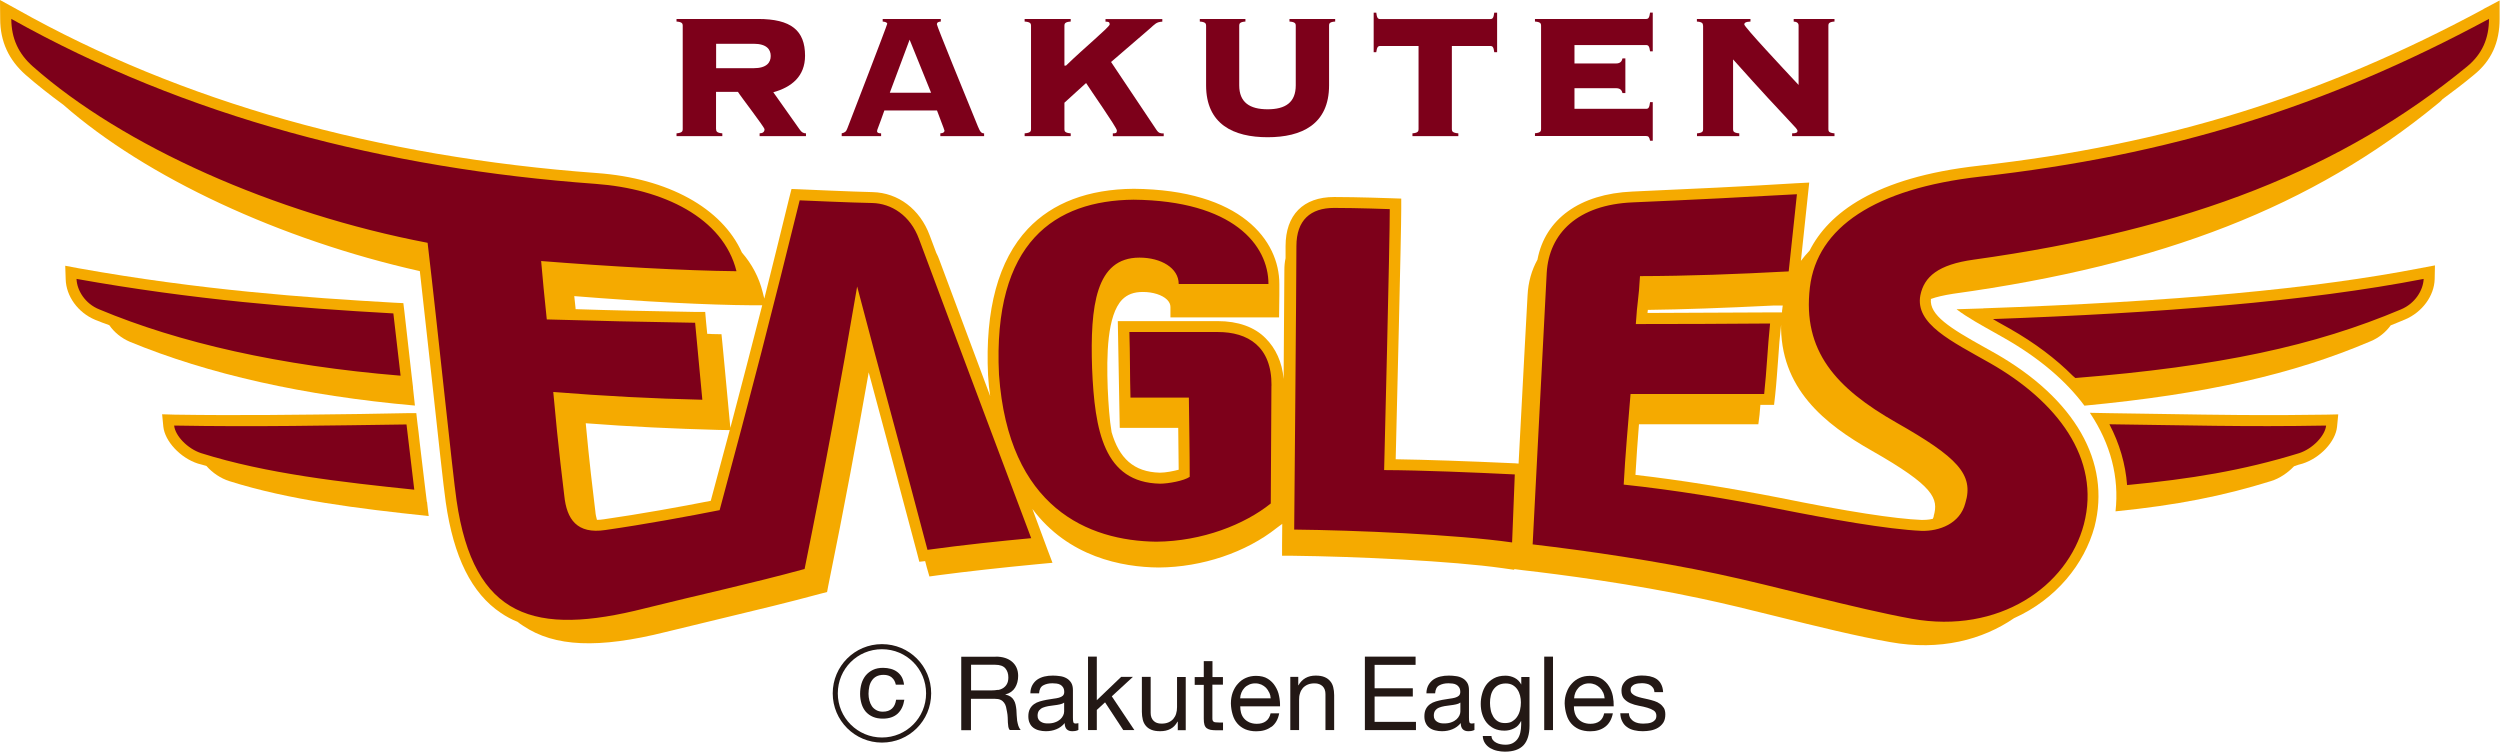 <?xml version="1.0" encoding="UTF-8"?>
<svg id="uuid-6c0feb4b-d26f-46c6-911e-25d7144c1691" data-name="レイヤー 2" xmlns="http://www.w3.org/2000/svg" width="270.17" height="81.23" viewBox="0 0 270.17 81.23">
  <defs>
    <style>
      .uuid-ccec3292-3d88-49c8-88b5-5314a3de36ae {
        fill: #7d001a;
      }

      .uuid-c1d83ce9-6e51-4a7f-b2a0-16f9906d8df6 {
        fill: #f5aa00;
      }

      .uuid-bd9f64f6-f70e-4d7e-a180-762e6c90bee1 {
        fill: #231815;
      }
    </style>
  </defs>
  <g id="uuid-1e8a008a-a798-4bb2-b0e1-b3b8188bc563" data-name="レイヤー 1">
    <g>
      <path class="uuid-bd9f64f6-f70e-4d7e-a180-762e6c90bee1" d="M96.36,73.2c-.22-.18-.51-.27-.87-.27-.31,0-.57.06-.78.17-.21.11-.38.27-.5.46-.13.19-.22.41-.27.65-.05.25-.08.51-.08.77,0,.24.03.48.09.71.06.23.15.44.27.62.12.18.28.32.48.43.19.11.43.17.7.17.42,0,.76-.11,1-.34.24-.22.38-.54.44-.95h.89c-.1.65-.34,1.15-.73,1.51-.39.35-.92.53-1.59.53-.4,0-.75-.06-1.06-.19-.31-.13-.56-.31-.78-.55-.2-.24-.36-.52-.46-.85-.1-.33-.16-.69-.16-1.08s.05-.76.15-1.11c.1-.34.26-.64.46-.89.21-.25.47-.45.78-.6.31-.15.68-.22,1.09-.22.3,0,.58.04.84.11.26.07.49.18.69.33.2.15.37.34.5.57.12.23.2.5.24.81h-.89c-.07-.33-.21-.59-.43-.77"/>
      <path class="uuid-bd9f64f6-f70e-4d7e-a180-762e6c90bee1" d="M95.31,69.61c-2.94,0-5.32,2.38-5.32,5.32s2.39,5.32,5.32,5.32,5.32-2.35,5.32-5.32-2.38-5.32-5.32-5.32M95.31,79.7c-2.63,0-4.77-2.13-4.77-4.77s2.11-4.77,4.77-4.77,4.77,2.13,4.77,4.77-2.13,4.77-4.77,4.77"/>
      <path class="uuid-bd9f64f6-f70e-4d7e-a180-762e6c90bee1" d="M107.61,70.96c.75,0,1.34.19,1.77.56.43.37.65.88.65,1.52,0,.48-.11.91-.33,1.27-.22.36-.57.61-1.05.74v.02c.23.04.42.12.57.22.14.1.26.23.34.37.09.14.15.31.19.48.04.18.07.36.09.56.01.19.03.39.03.59.01.2.03.4.05.59.03.19.08.37.13.55.06.17.14.33.25.46h-1.18c-.07-.08-.12-.19-.15-.33-.02-.14-.04-.3-.05-.47,0-.17-.01-.36-.02-.56-.01-.2-.03-.4-.07-.59-.03-.19-.07-.37-.11-.55-.04-.17-.12-.33-.21-.45-.1-.13-.22-.24-.38-.31-.16-.08-.37-.11-.62-.11h-2.58v3.39h-1.05v-7.94h3.74ZM107.83,74.57c.22-.03.42-.11.59-.22.16-.11.3-.25.4-.44.1-.18.15-.42.15-.71,0-.4-.11-.72-.33-.98-.22-.25-.58-.38-1.08-.38h-2.62v2.77h2.2c.24,0,.48-.02.7-.06"/>
      <path class="uuid-bd9f64f6-f70e-4d7e-a180-762e6c90bee1" d="M116.54,78.88c-.17.1-.39.14-.68.14-.24,0-.44-.07-.58-.21-.14-.14-.22-.36-.22-.67-.25.31-.56.53-.91.67-.34.14-.71.21-1.12.21-.26,0-.5-.03-.74-.09-.24-.06-.43-.15-.61-.28-.17-.13-.31-.29-.4-.5-.1-.2-.15-.45-.15-.74,0-.33.06-.59.17-.8s.25-.37.44-.51c.18-.13.39-.23.63-.3.23-.07.47-.12.71-.17.26-.05.51-.09.74-.12.23-.03.44-.06.61-.11.18-.05.32-.12.42-.21.1-.09.16-.23.16-.4,0-.21-.04-.37-.12-.5-.08-.13-.17-.22-.3-.29-.12-.07-.26-.11-.41-.13-.16-.02-.3-.03-.45-.03-.4,0-.73.08-1,.23-.27.15-.41.44-.44.86h-.94c0-.36.09-.66.22-.9.14-.24.31-.44.53-.59.22-.15.48-.26.76-.33.29-.07.59-.1.92-.1.26,0,.51.02.78.06.25.03.49.11.7.23.2.11.37.28.5.48.13.21.19.48.19.81v2.95c0,.22.01.38.04.49.02.1.11.16.26.16.08,0,.18-.02.29-.04v.73ZM115,75.93c-.12.09-.27.15-.46.19-.19.04-.4.08-.61.1-.21.03-.42.06-.64.09-.21.04-.4.09-.58.16-.17.07-.31.18-.42.31-.1.14-.16.32-.16.56,0,.16.03.29.09.39.06.11.15.19.25.26.1.07.22.11.35.15.14.03.27.04.42.04.31,0,.58-.04.8-.13.23-.08.4-.19.55-.32.14-.13.24-.27.31-.42.07-.15.1-.29.1-.43v-.96Z"/>
      <polygon class="uuid-bd9f64f6-f70e-4d7e-a180-762e6c90bee1" points="118.53 70.96 118.53 75.67 121.16 73.15 122.43 73.15 120.15 75.25 122.59 78.9 121.39 78.9 119.42 75.9 118.53 76.72 118.53 78.9 117.58 78.9 117.58 70.96 118.53 70.96"/>
      <path class="uuid-bd9f64f6-f70e-4d7e-a180-762e6c90bee1" d="M127.28,78.9v-.91h-.03c-.2.36-.45.62-.76.78-.31.17-.68.25-1.11.25-.38,0-.69-.05-.94-.15-.25-.1-.45-.24-.61-.43-.16-.19-.27-.41-.33-.66-.06-.25-.1-.54-.1-.85v-3.78h.95v3.89c0,.36.1.64.31.85.2.21.49.31.85.31.29,0,.54-.04.75-.13.21-.09.38-.21.53-.37.14-.17.25-.36.31-.57.07-.22.1-.46.1-.72v-3.25h.94v5.75h-.89Z"/>
      <path class="uuid-bd9f64f6-f70e-4d7e-a180-762e6c90bee1" d="M132.16,73.15v.84h-1.14v3.57c0,.11,0,.2.02.27.02.07.06.12.11.16.05.04.12.06.22.07.09,0,.22.02.37.02h.43v.84h-.72c-.24,0-.45-.02-.63-.05-.17-.04-.31-.1-.42-.18-.11-.09-.19-.21-.24-.38-.05-.16-.07-.38-.07-.64v-3.66h-.98v-.84h.98v-1.72h.94v1.72h1.14Z"/>
      <path class="uuid-bd9f64f6-f70e-4d7e-a180-762e6c90bee1" d="M137.39,78.54c-.43.33-.97.49-1.63.49-.46,0-.85-.08-1.19-.22-.34-.15-.63-.36-.85-.62-.23-.27-.4-.58-.51-.96-.11-.37-.18-.78-.19-1.21,0-.44.07-.84.2-1.2.14-.36.32-.68.57-.94.24-.27.52-.48.85-.62.34-.15.7-.22,1.09-.22.51,0,.94.1,1.27.31.34.21.61.48.81.81.21.33.35.68.42,1.07.08.39.11.75.1,1.1h-4.3c0,.25.03.49.09.71.07.23.17.43.32.6.15.18.34.31.57.42.23.1.5.16.81.16.4,0,.73-.09.98-.28.25-.18.43-.47.51-.85h.93c-.12.64-.4,1.13-.83,1.46M137.16,74.85c-.09-.2-.2-.37-.34-.52-.15-.14-.31-.26-.51-.35-.2-.08-.41-.13-.65-.13s-.46.04-.66.13c-.2.09-.37.2-.51.35-.14.15-.25.32-.33.51-.08.2-.13.41-.14.63h3.3c-.01-.22-.06-.43-.15-.63"/>
      <path class="uuid-bd9f64f6-f70e-4d7e-a180-762e6c90bee1" d="M140.3,73.15v.91h.02c.4-.7,1.02-1.05,1.87-1.05.38,0,.69.05.95.16.25.1.45.25.61.44.16.18.27.41.33.66.06.25.1.54.1.85v3.78h-.94v-3.89c0-.36-.1-.64-.31-.85-.21-.2-.5-.31-.85-.31-.29,0-.54.04-.75.13-.21.09-.38.21-.53.37-.14.17-.25.36-.31.58-.08.22-.1.46-.1.72v3.25h-.95v-5.75h.89Z"/>
      <polygon class="uuid-bd9f64f6-f70e-4d7e-a180-762e6c90bee1" points="152.98 70.96 152.98 71.85 148.55 71.85 148.55 74.38 152.68 74.38 152.68 75.27 148.55 75.27 148.55 78.01 153.02 78.01 153.02 78.9 147.5 78.9 147.5 70.96 152.98 70.96"/>
      <path class="uuid-bd9f64f6-f70e-4d7e-a180-762e6c90bee1" d="M159.34,78.88c-.17.1-.39.14-.68.14-.24,0-.44-.07-.58-.21-.14-.14-.22-.36-.22-.67-.25.31-.56.53-.91.67-.34.14-.71.21-1.12.21-.26,0-.5-.03-.74-.09-.24-.06-.44-.15-.61-.28-.17-.13-.31-.29-.4-.5-.1-.2-.15-.45-.15-.74,0-.33.06-.59.17-.8s.25-.37.44-.51c.18-.13.39-.23.63-.3.23-.07.47-.12.71-.17.26-.05.51-.09.74-.12.23-.03.44-.06.61-.11.18-.05.32-.12.42-.21.1-.09.16-.23.16-.4,0-.21-.04-.37-.12-.5-.08-.13-.17-.22-.3-.29-.12-.07-.26-.11-.41-.13-.16-.02-.3-.03-.45-.03-.4,0-.73.08-1,.23-.27.15-.41.44-.44.86h-.94c0-.36.09-.66.22-.9.14-.24.32-.44.53-.59.22-.15.48-.26.76-.33.29-.07.59-.1.92-.1.26,0,.51.02.78.06.25.03.49.11.7.23.21.11.37.28.5.48.13.21.19.48.19.81v2.95c0,.22.01.38.04.49.02.1.11.16.26.16.08,0,.18-.02.29-.04v.73ZM157.81,75.93c-.12.09-.27.15-.46.19-.19.04-.4.08-.61.1-.21.03-.42.06-.64.09-.21.04-.4.09-.58.16-.17.07-.31.18-.41.31-.11.14-.16.32-.16.56,0,.16.03.29.09.39.06.11.15.19.25.26.1.07.22.11.35.15.13.03.27.04.42.04.31,0,.58-.04.8-.13.23-.08.4-.19.55-.32.14-.13.24-.27.31-.42.07-.15.1-.29.1-.43v-.96Z"/>
      <path class="uuid-bd9f64f6-f70e-4d7e-a180-762e6c90bee1" d="M164.65,80.53c-.44.47-1.11.7-2.02.7-.27,0-.54-.03-.82-.09-.28-.06-.53-.16-.76-.29-.22-.13-.42-.31-.56-.52-.15-.22-.24-.48-.25-.79h.94c.01.17.06.32.16.44.1.12.22.22.37.29.14.07.3.13.47.16.17.03.33.05.49.05.31,0,.57-.05.79-.16.21-.11.39-.26.53-.45.14-.19.24-.42.3-.68.06-.27.1-.56.1-.88v-.38h-.02c-.17.36-.41.62-.74.78-.33.17-.68.25-1.05.25-.43,0-.8-.08-1.12-.23-.32-.16-.58-.37-.8-.63-.21-.26-.37-.57-.48-.92-.11-.35-.16-.72-.16-1.12,0-.34.04-.69.14-1.05.09-.36.24-.69.44-.98.21-.29.49-.53.83-.72.34-.19.76-.29,1.26-.29.36,0,.69.08,1,.24.31.16.54.4.71.72h0v-.82h.89v5.26c0,.94-.22,1.65-.64,2.11M163.44,77.94c.22-.13.4-.3.53-.51.14-.21.24-.45.3-.72.06-.27.09-.53.09-.8,0-.25-.03-.5-.09-.74-.06-.24-.16-.47-.29-.66-.13-.2-.3-.35-.5-.47-.21-.12-.47-.18-.76-.18s-.56.06-.78.17c-.21.11-.39.27-.53.46-.14.19-.24.42-.3.67-.06.25-.09.52-.09.79s.03.52.08.78c.05.26.14.49.27.71.12.21.29.38.5.51.2.13.46.19.78.19s.58-.06.79-.19"/>
      <rect class="uuid-bd9f64f6-f70e-4d7e-a180-762e6c90bee1" x="166.88" y="70.96" width=".95" height="7.94"/>
      <path class="uuid-bd9f64f6-f70e-4d7e-a180-762e6c90bee1" d="M173.47,78.54c-.43.33-.97.49-1.62.49-.46,0-.86-.08-1.2-.22-.34-.15-.62-.36-.85-.62-.23-.27-.4-.58-.51-.96-.12-.37-.18-.78-.2-1.21,0-.44.07-.84.21-1.2.13-.36.31-.68.56-.94.24-.27.53-.48.85-.62.33-.15.69-.22,1.09-.22.51,0,.94.1,1.27.31.34.21.61.48.81.81.21.33.34.68.42,1.07.07.39.1.75.09,1.1h-4.3c-.01.25.02.49.09.71.07.23.17.43.32.6.15.18.33.31.56.42.23.1.51.16.81.16.4,0,.73-.09.99-.28.25-.18.42-.47.5-.85h.94c-.13.64-.4,1.13-.84,1.46M173.25,74.85c-.09-.2-.2-.37-.35-.52-.14-.14-.32-.26-.51-.35-.2-.08-.41-.13-.65-.13s-.46.04-.66.13c-.2.09-.37.2-.5.35-.14.15-.25.32-.33.51-.08.2-.13.41-.14.63h3.3c-.02-.22-.07-.43-.15-.63"/>
      <path class="uuid-bd9f64f6-f70e-4d7e-a180-762e6c90bee1" d="M176.21,77.62c.09.14.21.26.35.34.14.09.31.15.49.19.18.04.37.05.56.05.15,0,.3-.01.47-.03.17-.02.31-.06.45-.12.13-.06.25-.15.34-.26.09-.11.13-.26.13-.44,0-.24-.09-.43-.28-.56-.18-.12-.42-.23-.7-.31-.27-.08-.58-.15-.91-.21-.32-.06-.63-.15-.91-.27-.27-.11-.51-.28-.7-.49-.18-.21-.27-.5-.27-.87,0-.29.06-.54.19-.74.13-.21.3-.38.5-.51.2-.13.43-.22.69-.29.25-.06.51-.1.76-.1.33,0,.63.03.91.08.27.06.51.15.73.29.21.14.38.32.5.56.13.24.2.52.22.87h-.94c-.01-.19-.06-.34-.14-.46-.09-.12-.19-.22-.32-.3-.12-.08-.26-.13-.42-.16-.15-.03-.3-.05-.46-.05-.14,0-.29.01-.43.03-.14.02-.28.06-.4.11-.12.06-.21.13-.29.23-.08.09-.11.21-.11.36,0,.17.05.3.17.41.11.11.26.2.44.27.18.07.38.13.6.18.22.05.44.1.67.15.24.05.46.12.69.19.23.07.42.17.6.3.17.12.31.28.43.46.1.18.15.42.15.69,0,.35-.07.64-.21.87-.15.23-.33.41-.57.56-.23.14-.5.24-.79.3-.29.05-.58.08-.87.08-.32,0-.62-.03-.91-.1-.29-.07-.55-.17-.76-.33-.23-.15-.4-.35-.53-.6-.14-.25-.21-.55-.23-.91h.94c0,.21.06.38.14.53"/>
      <path class="uuid-c1d83ce9-6e51-4a7f-b2a0-16f9906d8df6" d="M214.33,33.33l-2.89.09c1.1.86,2.97,1.88,3.93,2.42l1.22.69c3.74,2.13,6.66,4.6,8.67,7.31,13.12-1.25,22.52-3.38,30.9-6.95.91-.37,1.66-.99,2.2-1.73.52-.22,1.04-.41,1.56-.64,1.84-.78,3.14-2.54,3.19-4.35l.03-1.49-1.48.28c-11.57,2.25-26.6,3.64-47.33,4.36"/>
      <path class="uuid-c1d83ce9-6e51-4a7f-b2a0-16f9906d8df6" d="M233.9,44.74l-5.94-.09-2.11-.04s.03.04.05.08c2.19,3.3,3.13,6.88,2.72,10.57,6.64-.67,11.59-1.65,16.8-3.27.95-.29,1.82-.9,2.49-1.6.3-.12.62-.21.93-.29,1.9-.61,3.56-2.38,3.72-3.98l.13-1.34-1.31.03c-6.59.11-11.89.02-17.47-.07"/>
      <path class="uuid-c1d83ce9-6e51-4a7f-b2a0-16f9906d8df6" d="M46.13,54.24l-.18-1.46-.44-3.67c-.1-.92-.22-1.74-.27-2.35h0l-.13-1.04-.12-1.07h-1.05s-5,.09-5,.09c-6.42.08-13.07.18-20.08.07l-1.34-.04.13,1.34c.17,1.58,1.84,3.38,3.74,3.99.3.07.6.17.92.26.65.74,1.53,1.33,2.46,1.63,6.45,2.04,13.87,2.97,21.56,3.78h0c-.05-.42-.13-.94-.18-1.53h0Z"/>
      <path class="uuid-c1d83ce9-6e51-4a7f-b2a0-16f9906d8df6" d="M44.62,41.9h.02s-.17-1.44-.17-1.44l-.76-6.72-.12-.98-1.01-.05c-9.53-.54-21.05-1.38-34.09-3.72l-1.44-.27.05,1.47c.05,1.82,1.32,3.59,3.18,4.37.51.21,1.02.4,1.53.58.54.78,1.31,1.4,2.21,1.79,8.47,3.5,18.84,5.84,30.82,6.9l-.21-1.92Z"/>
      <path class="uuid-c1d83ce9-6e51-4a7f-b2a0-16f9906d8df6" d="M268.4.98c-17.52,9.43-34.36,14.66-54.56,16.93-11.28,1.26-16.25,5.16-18.28,9.17-.35.36-.65.74-.94,1.11l.75-7.06.15-1.4-1.38.07c-5.27.33-11.75.64-17.74.9-5.68.25-9.43,2.98-10.25,7.36-.62,1.12-1,2.41-1.07,3.87,0,0-.55,10.05-.97,18.17l-.33-.03c-5.3-.24-9.66-.39-12.95-.44.12-5.1.6-24.35.6-27.04v-1.13l-1.17-.04s-3.56-.13-6.08-.13c-3.35,0-5.25,1.94-5.25,5.31v1.3c-.09.42-.13.82-.13,1.31,0,1.41-.04,6.32-.08,11.74-.16-1.82-.86-3.31-1.94-4.39-1.19-1.22-2.99-1.86-5.18-1.86h-10.8l.21,11.54h6.32l.05,4.52c-.56.15-1.4.32-2.03.32-2.85-.07-4.41-1.59-5.22-4.38-.23-1.38-.34-2.96-.42-4.75-.13-3.55-.07-7.87,1.56-9.57.56-.56,1.26-.83,2.24-.83,1.09,0,2.09.32,2.61.83.25.25.37.51.37.79v1.13h11.74l.03-2.43v-1.18c0-4.68-4.11-10.18-15.73-10.29-4.93.04-8.78,1.51-11.45,4.33-3.18,3.39-4.64,8.71-4.3,15.82.04.79.12,1.53.23,2.25l-5.5-14.73c-.09-.25-.2-.51-.33-.75l-.71-1.89c-1.05-2.83-3.4-4.6-6.16-4.67-1.99-.04-7.74-.3-7.79-.3l-.98-.04-.24.94c-.94,3.83-1.82,7.41-2.7,10.91l-.18-.71c-.39-1.57-1.15-3.02-2.24-4.27-2.15-4.79-7.96-8.03-15.68-8.59C40.71,16.95,19.62,11.01,1.8.99L0,0l.02,2.04C.02,4.48.94,6.47,2.77,8.09c1.27,1.11,2.62,2.17,4.07,3.23,8.94,7.85,23.46,14.6,38.53,17.98l1.28,11.51c.69,6.32,1.28,11.8,1.52,13.46.85,5.95,2.81,9.86,5.96,11.97.56.38,1.16.71,1.8.96.2.17.4.3.62.44,3.38,2.27,8.11,2.48,15.39.66l6.6-1.6c3.41-.82,6.64-1.59,10.14-2.54l.7-.18.13-.69c1.78-8.72,3.1-15.88,4.37-23.05l1.96,7.29,3.25,12.18.26,1s.34-.03.63-.07l.18.69.28.97s1.01-.14,1.01-.14c3.05-.4,6.69-.81,10.79-1.2l1.5-.14-.53-1.4-1.64-4.42c3.87,5.19,9.68,6.3,13.66,6.33,4.69-.03,9.43-1.64,12.75-4.28l.59-.44c-.01,1.39-.02,2.25-.02,2.29v1.16h1.12c6.97.08,17.3.57,22.71,1.34l1.26.18v-.08c.3.05.92.12.92.12,4.04.46,11.95,1.49,19.29,3.07,2.46.52,5.29,1.21,8.25,1.95,4.23,1.05,8.6,2.13,12.16,2.75,5.41.98,10.01-.26,13.39-2.58,4.56-2.05,7.6-5.86,8.7-9.88,1.8-6.99-2.11-13.82-10.7-18.73l-1.23-.69c-3.68-2.05-5.93-3.45-5.75-5.2.6-.22,1.39-.4,2.4-.56,22.7-3.14,38.83-9.45,52.29-20.48.22-.17.42-.33.59-.54,1.15-.85,2.28-1.7,3.37-2.61,1.91-1.53,2.81-3.52,2.81-6.09V.05s-1.76.93-1.76.93ZM76.82,54.12c-3.23.64-7.74,1.45-11.58,2-.26.04-.5.06-.73.06-.07-.27-.15-.58-.17-.91l-.1-.83c-.17-1.38-.55-4.49-.94-8.7,4.77.37,9.58.59,14.34.72l1.22.02c-.67,2.49-1.34,5.02-2.05,7.64M78.93,46.26c-.03-.37-.1-1.05-.1-1.05l-.51-5.47-.25-2.62-.1-1-1.03-.02c-.17-.02-.33-.02-.51-.02l-.13-1.31-.09-1.06h-1.07c-4.78-.08-9.05-.17-12.94-.3v-.09s-.14-1.32-.14-1.32c7.57.61,14.51.96,19.19.99h1.12c-1.14,4.44-2.26,8.78-3.44,13.24M178.08,33.49c3.83-.05,8.09-.2,13.54-.47h1.04c-.03.11-.03.25-.05.38-.03.11-.03.23-.03.36h-1.29l-13.25.06c.02-.11.03-.23.04-.34M208.98,55.78c-.03.12-.06.2-.11.29-.51.12-.99.12-1.18.12-2.94-.12-8.11-.92-15.38-2.4-5.34-1.05-10.85-1.93-15.57-2.47.09-1.72.24-3.64.38-5.47h12.9l.13-1.03c.03-.37.05-.72.09-1.07h1.48l.12-1.06c.14-1.31.22-2.59.32-3.85.08-1.24.18-2.5.32-3.76v-.24c-.19,7.16,4.79,11.02,9.77,13.85,6.81,3.87,7.25,5.19,6.72,7.08"/>
      <path class="uuid-ccec3292-3d88-49c8-88b5-5314a3de36ae" d="M77.39,13.97c0,.22.07.39.67.44v.3h-4.95v-.3c.59-.05.67-.22.67-.44V2.76c0-.22-.08-.39-.67-.43v-.28h8.81c3.56,0,5.08,1.23,5.08,3.97,0,2.23-1.45,3.4-3.43,3.95l2.83,4c.21.33.43.44.7.44v.3h-5.01v-.3c.34-.01.53-.15.53-.44,0-.22-2.57-3.54-2.87-4.04h-2.37v4.04ZM77.39,7.37h4.05c1.42,0,1.85-.62,1.85-1.32s-.43-1.32-1.85-1.32h-4.05v2.63Z"/>
      <path class="uuid-ccec3292-3d88-49c8-88b5-5314a3de36ae" d="M95.57,11.94c-.62,1.78-.79,2.08-.79,2.23s.11.24.44.24v.3h-4.26v-.3c.34-.08.48-.17.62-.56.22-.56,4.3-11.14,4.3-11.28,0-.16-.27-.22-.49-.24v-.28h6.28v.28c-.25.02-.42.08-.42.31,0,.19,2.94,7.38,4.44,11.05.24.58.37.72.66.72v.3h-4.73v-.3c.34-.01.45-.15.45-.29,0-.09-.71-1.86-.81-2.18h-5.7ZM96.16,10.02h4.46l-2.32-5.73-2.14,5.73Z"/>
      <path class="uuid-ccec3292-3d88-49c8-88b5-5314a3de36ae" d="M120.26,14.71v-.3c.29,0,.44,0,.44-.31s-2.96-4.52-3.33-5.13l-2.34,2.13v2.87c0,.23.07.39.68.44v.3h-4.98v-.3c.62-.05.69-.22.69-.44V2.76c0-.21-.07-.39-.69-.43v-.28h4.98v.28c-.61.04-.68.22-.68.43v4.33h.17c1.92-1.87,4.72-4.18,4.72-4.45,0-.29-.16-.29-.45-.3v-.28h6.14v.28c-.65.04-.77.24-1.37.77l-4.17,3.59,4.91,7.34c.25.38.47.38.78.38v.3h-5.51Z"/>
      <path class="uuid-ccec3292-3d88-49c8-88b5-5314a3de36ae" d="M140.03,2.76c0-.21-.07-.39-.68-.43v-.28h4.94v.28c-.62.04-.66.22-.66.43v6.46c0,4.22-2.96,5.61-6.64,5.61s-6.65-1.39-6.65-5.61V2.76c0-.21-.08-.39-.68-.43v-.28h4.93v.28c-.6.04-.67.22-.67.43v6.46c0,1.85,1.14,2.59,3.07,2.59s3.04-.74,3.04-2.59V2.76Z"/>
      <path class="uuid-ccec3292-3d88-49c8-88b5-5314a3de36ae" d="M152.64,14.71v-.3c.59-.05.66-.22.66-.44V4.97h-4.14c-.26,0-.35.13-.43.67h-.28V1.37h.28c.07.55.16.69.43.69h11.89c.27,0,.36-.14.43-.69h.31v4.27h-.31c-.07-.54-.16-.67-.43-.67h-4.15v9c0,.23.09.39.7.44v.3h-4.96Z"/>
      <path class="uuid-ccec3292-3d88-49c8-88b5-5314a3de36ae" d="M175.65,10.06h-.31c-.08-.31-.23-.53-.72-.53h-4.47v2.23h7.74c.26,0,.35-.12.43-.72h.29v4.17h-.29c-.08-.4-.17-.51-.43-.51h-12.01v-.3c.59-.05.66-.22.66-.44V2.76c0-.21-.06-.39-.66-.43v-.28h12.01c.26,0,.35-.14.43-.69h.29v4.19h-.29c-.08-.55-.17-.68-.43-.68h-7.74v1.99h4.47c.5,0,.65-.24.72-.55h.31v3.74Z"/>
      <path class="uuid-ccec3292-3d88-49c8-88b5-5314a3de36ae" d="M184.04,2.76c0-.21-.06-.39-.66-.43v-.28h5.79v.28c-.56.02-.67.17-.67.31,0,.27,4.15,4.7,5.87,6.54V2.76c0-.29-.22-.41-.53-.43v-.28h4.41v.28c-.6.04-.66.22-.66.43v11.21c0,.23.07.39.66.44v.3h-4.58v-.3c.44,0,.58-.09.58-.26,0-.32-.62-.63-6.96-7.73v7.55c0,.23.07.39.67.44v.3h-4.57v-.3c.61-.05.66-.22.66-.44V2.76Z"/>
      <path class="uuid-ccec3292-3d88-49c8-88b5-5314a3de36ae" d="M137.4,41.69c-.03,4.26-.07,12.72-.07,12.72-2.81,2.26-7.39,4.09-12.37,4.13-7.33-.09-15.98-3.64-17-18.05-.71-14.39,6.1-18.82,14.54-18.91,10.77.11,14.58,4.91,14.58,9.11h-9.7c0-1.73-1.91-2.85-4.24-2.85-4.73,0-5.34,5.22-5.12,11.96.28,6.73,1.26,12.35,7.35,12.47.87,0,2.6-.31,3.2-.74,0-2.94-.06-5.59-.09-8.56h-6.31c-.07-2.38-.04-4.7-.12-7.09h9.56c3.24,0,5.83,1.55,5.8,5.79M150.2,22.6s-3.49-.13-6.03-.13-4.07,1.31-4.07,4.13c0,3.72-.24,30.63-.24,30.63,6.52.07,17.52.53,23.55,1.39l.29-7.35c-4.57-.22-9.98-.45-14.12-.47,0,0,.63-25.14.61-28.21M3.57,7.2c9.73,8.59,26.06,15.87,42.64,19.04,1.13,9.58,2.7,24.91,3.13,27.85,1.85,12.74,8.47,14.66,20.32,11.66,6.01-1.5,11.36-2.64,17.29-4.26,2.28-11.26,3.88-19.99,5.68-30.53,2.66,10.17,5.1,18.93,7.6,28.46,3.86-.53,7.96-.96,11.21-1.26,0,0-7.49-19.88-12.12-32.32-.95-2.59-3.01-3.85-5.05-3.9-2.04-.03-7.85-.29-7.85-.29-2.85,11.56-5.32,21.15-8.65,33.48-3.22.64-8.15,1.55-12.36,2.15-3.06.46-4.17-1.16-4.43-3.72-.08-.75-.63-4.92-1.19-11.2,5.46.44,10.83.72,16.11.84-.26-2.81-.52-5.49-.78-8.32-5.64-.09-10.94-.21-16.03-.36-.25-2.4-.46-4.49-.61-6.31,7.3.58,15.41,1.04,21.11,1.1-1.43-5.79-7.95-8.91-15.23-9.44C41.6,18.22,20.12,12.63,1.22,2.04c.01,2.1.76,3.76,2.35,5.16M42.51,33.87c-10.45-.58-21.64-1.48-34.24-3.73.04,1.22.91,2.68,2.47,3.3,8.58,3.59,19.51,6.09,32.55,7.16l-.78-6.73ZM43.93,45.87c-8.14.11-16.29.28-25.11.12.11,1.11,1.45,2.5,2.91,2.98,7.03,2.22,15.3,3.15,23.04,3.95l-.84-7.05ZM213.29,28.06c23.44-3.26,39.89-9.85,53.31-20.86,1.66-1.36,2.38-3.07,2.38-5.16-17.73,9.55-34.54,14.76-54.99,17.05-11.37,1.29-17.62,5.47-18.4,11.97-.81,6.88,2.82,10.89,9.35,14.61,6.6,3.75,8.4,5.6,7.45,8.7-.58,2.24-2.82,3.04-4.71,3-3.71-.16-10.01-1.29-15.59-2.4-5.24-1.06-11.22-2.03-16.62-2.6.15-2.95.5-6.86.74-9.79h14.44c.28-2.59.37-5.04.64-7.62-4.79.04-9.74.06-14.51.06.15-2.47.32-2.69.45-5.18,5.1-.01,10.46-.21,16.07-.51l.89-8.34c-5.28.3-11.67.62-17.75.88-5.91.25-9.04,3.32-9.29,7.62-.22,4.27-1.52,29.34-1.52,29.34,5.89.69,13.42,1.79,19.98,3.19,6.27,1.33,14.84,3.73,21,4.85,9.43,1.68,16.82-3.5,18.59-10.21,1.86-7.13-2.92-13.31-10.14-17.42-4.17-2.37-8.12-4.22-7.53-7.33.41-2.01,1.92-3.32,5.76-3.85M215.95,34.82l1.23.69c2.71,1.54,5,3.27,6.83,5.11.09.07.19.16.27.23,15.61-1.25,25.9-3.49,35.18-7.41,1.54-.64,2.41-2.08,2.46-3.3-12.72,2.47-28.62,3.69-46.55,4.34.22.14.42.25.58.34M227.96,45.85c1.09,2.08,1.74,4.29,1.91,6.57,6.81-.65,12.47-1.56,18.6-3.45,1.45-.47,2.79-1.87,2.91-2.98-8.77.16-15.41-.04-23.42-.14"/>
    </g>
  </g>
</svg>